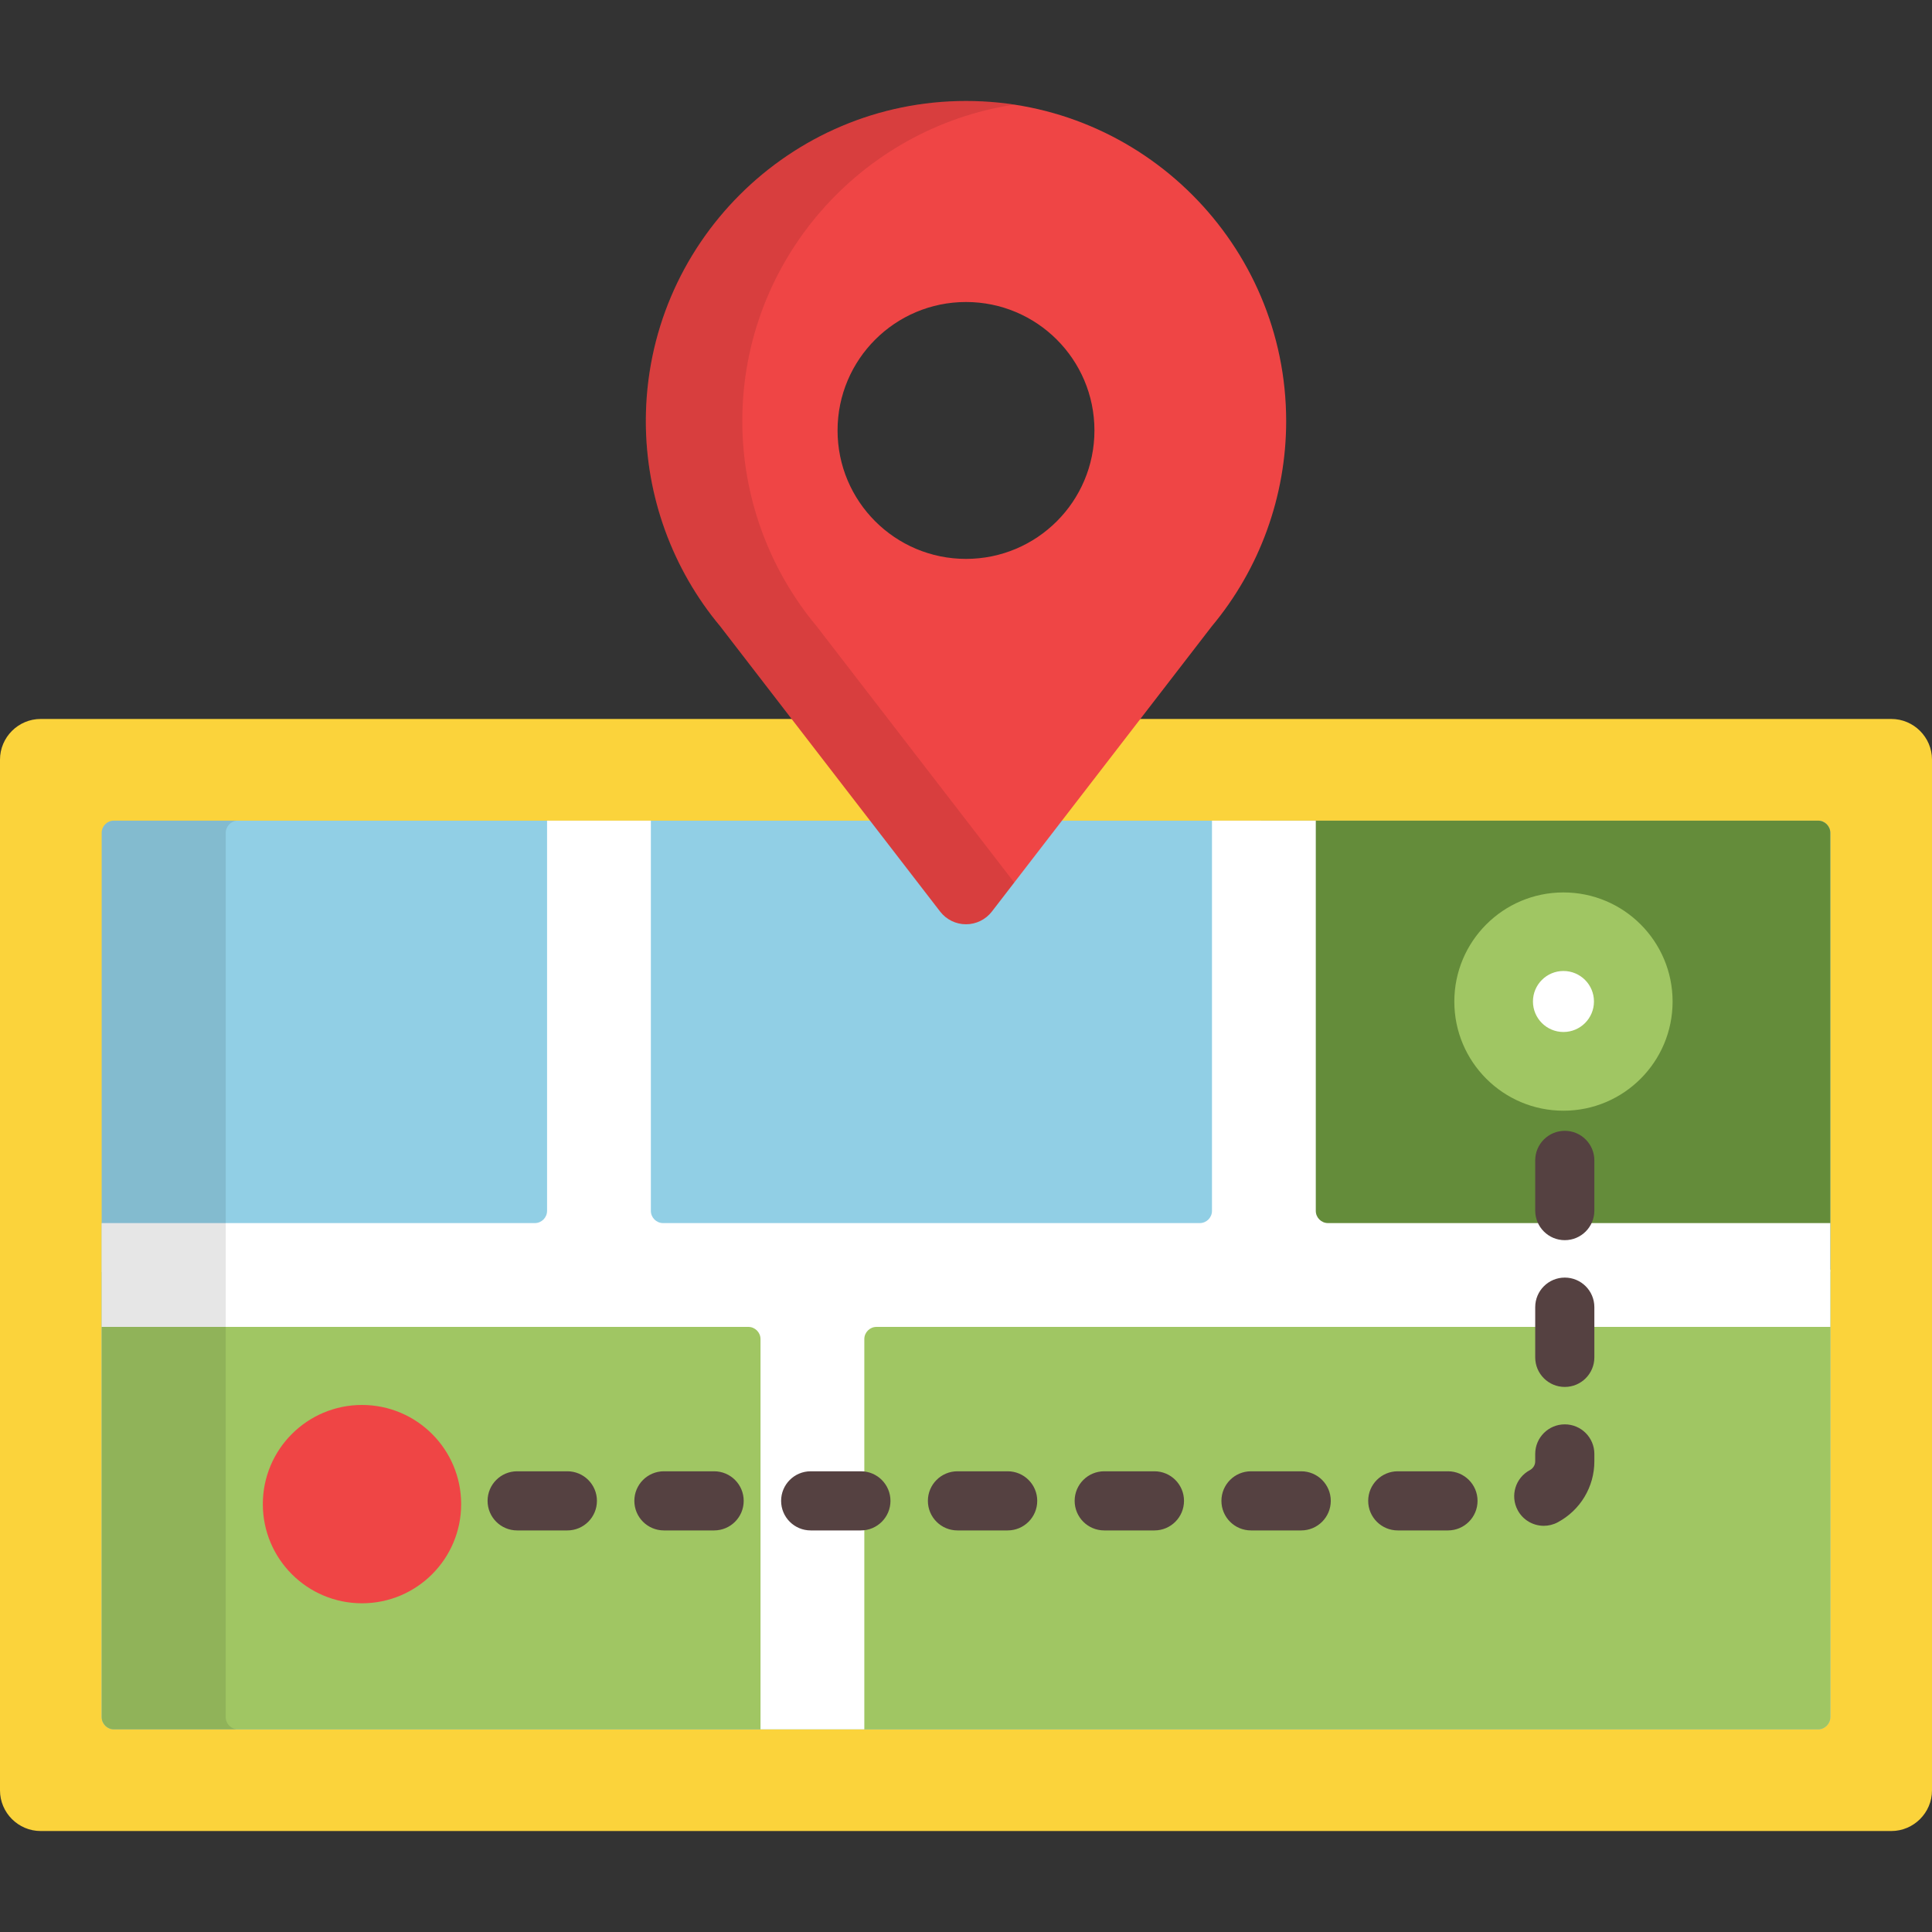 <?xml version="1.0" encoding="iso-8859-1"?>
<!-- Generator: Adobe Illustrator 19.0.0, SVG Export Plug-In . SVG Version: 6.00 Build 0)  -->
<svg version="1.1" id="Layer_1" xmlns="http://www.w3.org/2000/svg" xmlns:xlink="http://www.w3.org/1999/xlink" x="0px" y="0px"
	 viewBox="0 0 512 512" style="enable-background:new 0 0 512 512;" xml:space="preserve">
<rect x="0" y="0" width="512" height="512" fill="#333333" stroke="none"/>
<path style="fill:#FBD33B;" d="M512,474.463c0,5.928-4.85,10.778-10.779,10.778H10.779C4.85,485.242,0,480.391,0,474.463V201.311
	c0-5.929,4.85-10.779,10.779-10.779h490.442c5.929,0,10.779,4.85,10.779,10.779L512,474.463L512,474.463z"/>
<path style="fill:#91CFE5;" d="M30.181,458.295c-1.778,0-3.234-1.456-3.234-3.234V220.712c0-1.778,1.454-3.234,3.234-3.234h451.637
	c1.778,0,3.234,1.456,3.234,3.234v234.349c0,1.778-1.456,3.234-3.234,3.234L30.181,458.295L30.181,458.295z"/>
<path style="fill:#648C3A;" d="M481.819,217.478H334.148v119.014h150.904v-115.78C485.052,218.934,483.598,217.478,481.819,217.478z
	"/>
<path style="fill:#A0C663;" d="M26.948,455.061c0,1.778,1.454,3.234,3.234,3.234h451.637c1.778,0,3.234-1.456,3.234-3.234V337.124
	H26.948V455.061z"/>
<path style="fill:#EF4545;" d="M256,26.759c-46.785,0-84.848,38.061-84.848,84.848c0,19.853,7.001,39.157,19.716,54.373
	l58.275,75.588c1.638,2.125,4.172,3.371,6.857,3.371c2.685,0,5.218-1.244,6.857-3.371l58.276-75.588
	c12.714-15.217,19.716-34.52,19.716-54.373C340.849,64.822,302.786,26.759,256,26.759z M256,148.113
	c-18.798,0-34.038-15.241-34.038-34.039c0-18.799,15.24-34.038,34.038-34.038c18.799,0,34.038,15.239,34.038,34.038
	C290.038,132.872,274.799,148.113,256,148.113z"/>
<path style="opacity:0.1;enable-background:new    ;" d="M216.432,165.98c-12.714-15.217-19.716-34.52-19.716-54.373
	c0-42.44,31.319-77.698,72.057-83.883c-4.167-0.633-8.432-0.964-12.773-0.964c-46.785,0-84.848,38.061-84.848,84.848
	c0,19.853,7.001,39.157,19.716,54.373l58.275,75.588c1.638,2.125,4.172,3.371,6.857,3.371c2.685,0,5.218-1.244,6.857-3.371
	l5.925-7.685L216.432,165.98z"/>
<path style="fill:#FFFFFF;" d="M485.052,324.131h-133.12c-1.778,0-3.234-1.456-3.234-3.234V217.478h-27.51v103.419
	c0,1.778-1.456,3.234-3.234,3.234H175.72c-1.778,0-3.234-1.456-3.234-3.234V217.478h-27.51v103.419c0,1.778-1.456,3.234-3.234,3.234
	H26.948v27.51H198.31c1.778,0,3.234,1.456,3.234,3.234v103.42h27.509v-103.42c0-1.778,1.456-3.234,3.234-3.234h252.765V324.131z"/>
<path style="opacity:0.1;enable-background:new    ;" d="M59.822,455.061V220.712c0-1.778,1.456-3.234,3.234-3.234H30.181
	c-1.778,0-3.234,1.456-3.234,3.234v234.349c0,1.778,1.454,3.234,3.234,3.234h32.876C61.278,458.295,59.822,456.838,59.822,455.061z"
	/>
<path style="fill:#554141;" d="M383.728,405.579h-13.307c-4.328,0-7.837-3.509-7.837-7.837s3.509-7.837,7.837-7.837h13.307
	c4.328,0,7.837,3.509,7.837,7.837S388.056,405.579,383.728,405.579z M344.833,405.579h-13.307c-4.328,0-7.837-3.509-7.837-7.837
	s3.509-7.837,7.837-7.837h13.307c4.328,0,7.837,3.509,7.837,7.837S349.161,405.579,344.833,405.579z M305.938,405.579h-13.307
	c-4.328,0-7.837-3.509-7.837-7.837s3.509-7.837,7.837-7.837h13.307c4.328,0,7.837,3.509,7.837,7.837
	S310.266,405.579,305.938,405.579z M267.041,405.579h-13.306c-4.328,0-7.837-3.509-7.837-7.837s3.509-7.837,7.837-7.837h13.306
	c4.328,0,7.837,3.509,7.837,7.837S271.37,405.579,267.041,405.579z M228.146,405.579H214.84c-4.328,0-7.837-3.509-7.837-7.837
	s3.509-7.837,7.837-7.837h13.306c4.328,0,7.837,3.509,7.837,7.837S232.474,405.579,228.146,405.579z M189.251,405.579h-13.306
	c-4.328,0-7.837-3.509-7.837-7.837s3.509-7.837,7.837-7.837h13.306c4.328,0,7.837,3.509,7.837,7.837
	S193.579,405.579,189.251,405.579z M150.356,405.579H137.05c-4.328,0-7.837-3.509-7.837-7.837s3.509-7.837,7.837-7.837h13.306
	c4.328,0,7.837,3.509,7.837,7.837S154.684,405.579,150.356,405.579z M409.12,404.355c-2.801,0-5.51-1.505-6.92-4.149
	c-2.038-3.819-0.594-8.566,3.225-10.604c0.688-0.367,1.422-1.171,1.422-2.329v-1.969c0-4.328,3.509-7.837,7.837-7.837
	c4.328,0,7.837,3.509,7.837,7.837v1.969c0,6.769-3.724,12.959-9.718,16.157C411.628,404.058,410.366,404.355,409.12,404.355z
	 M414.684,367.554c-4.328,0-7.837-3.509-7.837-7.837V346.41c0-4.328,3.509-7.837,7.837-7.837s7.837,3.509,7.837,7.837v13.307
	C422.521,364.045,419.012,367.554,414.684,367.554z M414.684,328.658c-4.328,0-7.837-3.509-7.837-7.837v-13.306
	c0-4.328,3.509-7.837,7.837-7.837s7.837,3.509,7.837,7.837v13.306C422.521,325.149,419.012,328.658,414.684,328.658z"/>
<circle style="fill:#EF4545;" cx="95.932" cy="398.608" r="26.279"/>
<circle style="fill:#A0C663;" cx="414.333" cy="265.426" r="28.922"/>
<circle style="fill:#FFFFFF;" cx="414.333" cy="265.405" r="8.084"/>
<g>
</g>
<g>
</g>
<g>
</g>
<g>
</g>
<g>
</g>
<g>
</g>
<g>
</g>
<g>
</g>
<g>
</g>
<g>
</g>
<g>
</g>
<g>
</g>
<g>
</g>
<g>
</g>
<g>
</g>
</svg>
